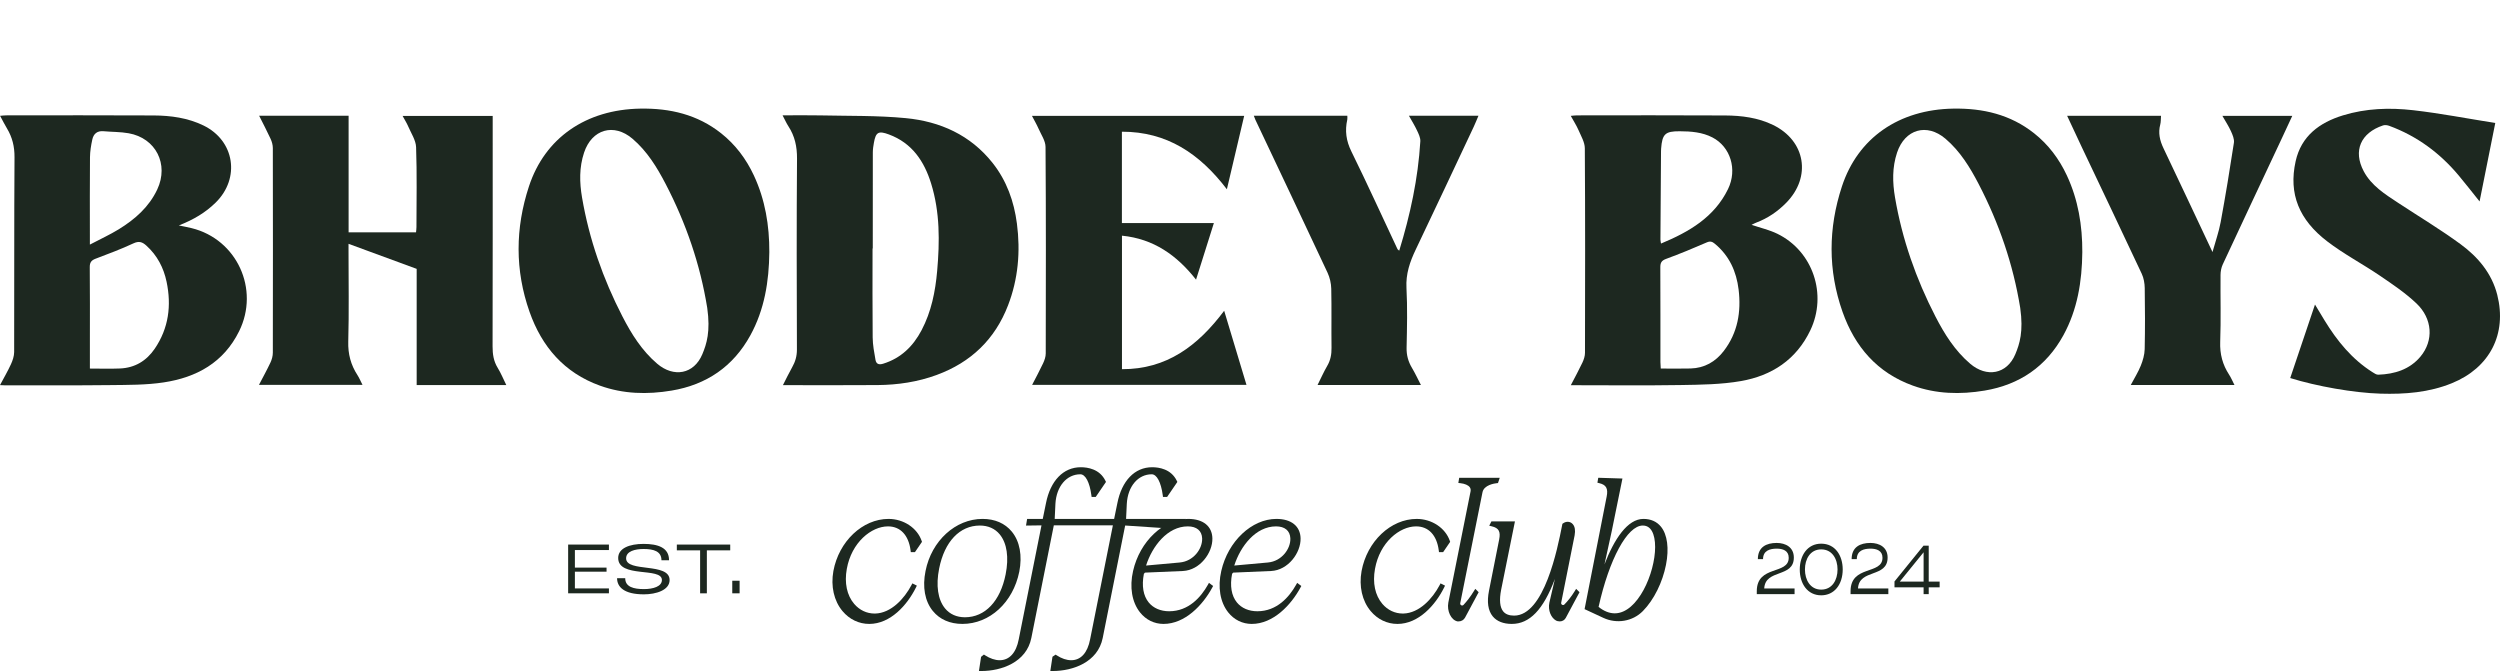 <svg viewBox="0 0 4444.92 1193.06" version="1.1" xmlns="http://www.w3.org/2000/svg" id="Layer_1">
  
  <defs>
    <style>
      .st0 {
        fill: #1d2820;
      }
    </style>
  </defs>
  <g>
    <path d="M1578.72,935.88c22.02,0,36.7,15.51,40.25,42.55l.42,3.21h7.4l12.47-18.26-.6-1.75c-7.91-22.98-32.1-39.02-58.83-39.02-46.18,0-88.35,39.84-98.09,92.69-4.88,27.11,1.03,53.06,16.19,71.19,12.31,14.72,29.21,22.82,47.59,22.82,37.58,0,67.52-33.46,83.01-64.78l1.62-3.28-7.99-4.02-1.69,3.21c-12.57,23.89-36.07,49.68-64.34,50.42-.35,0-.7.01-1.05.01-14,0-26.87-6.07-36.34-17.15-13-15.22-17.66-37.34-13.14-62.28,8.44-47.29,43.8-75.55,73.12-75.55Z" class="st0"></path>
    <path d="M1812.22,1016.68v-.02c5.65-28.83.93-54.22-13.3-71.5-12.14-14.76-30.11-22.56-51.94-22.56-48.17,0-90.82,38.96-101.4,92.61-5.81,28.47-1.21,53.73,12.98,71.11,12.28,15.04,30.47,22.98,52.62,22.98,48.43,0,89.97-38.08,101.02-92.62ZM1669.79,1010.78h0c9.49-47.82,36.55-76.38,72.39-76.38,14.68,0,26.91,5.45,35.35,15.74,12.79,15.6,16.51,40.81,10.47,70.99-9.49,47.81-36.55,76.36-72.39,76.36-14.69,0-26.92-5.45-35.36-15.75-12.79-15.6-16.5-40.8-10.47-70.97Z" class="st0"></path>
    <path d="M2088.69,938.69l20.32-16.1h-106.87l1.29-27.1c1.78-30.75,19.99-52.23,44.29-52.23,9.03,0,16.54,14.19,19.59,37.01l.43,3.2h7.4l18.16-26.61-.92-1.92c-10.12-21.09-31.85-24.23-43.91-24.23-30.97,0-54.11,24.01-61.91,64.2l-5.67,27.67h-105.67l1.29-27.1c1.78-30.75,19.99-52.23,44.29-52.23,9.04,0,16.55,14.19,19.59,37.01l.43,3.2h7.39l18.17-26.61-.92-1.92c-10.12-21.09-31.85-24.23-43.91-24.23-30.96,0-54.11,24.01-61.91,64.2l-5.67,27.67h-27.8l-1.96,11.86,27.52-.37-40.45,202.56c-4.55,24-16.63,37.22-34.01,37.22-7.9,0-17.26-3.15-25.66-8.63l-2.24-1.46-5.06,4.05-3.8,25.22h4.29c35.52,0,80.11-15.36,88.86-58.68l39.99-200.34h105.01l-40.46,202.62c-4.55,24-16.5,37.22-33.64,37.22-8.14,0-17.01-2.98-25.66-8.63l-2.04-1.33-5.59,3.74-3.84,25.4h4.29c35.52,0,80.11-15.36,88.86-58.68l39.93-200.01,84.28,5.63,3.92-1.31Z" class="st0"></path>
    <path d="M2147.45,1039.96c-12.09,21.37-33.82,46.84-68.74,46.84-15.17,0-28.06-5.54-36.29-15.59-9.78-11.94-12.75-29.54-8.63-50.95l1.96-2.16,67.46-2.88h.02c30.22-1.41,52.95-32.37,52.36-58.07-.5-21.63-16.56-34.54-42.94-34.54-43.93,0-86.09,39.78-98.06,92.52-6.6,28.68-2.1,55.54,12.35,73.7,10.52,13.21,25.36,20.49,41.8,20.49,38.11,0,69.75-33.4,86.64-64.66l1.51-2.79-7.38-5.55-2.07,3.66ZM2097.57,1000.1l-59.9,5.42c11.03-34.47,38.08-69.64,74.24-69.64,15.59,0,24.88,7.71,25.47,21.13.82,18.64-15.32,40.91-39.82,43.09Z" class="st0"></path>
    <path d="M2304.27,1039.96c-12.09,21.37-33.82,46.84-68.74,46.84-15.17,0-28.06-5.54-36.29-15.59-9.78-11.94-12.75-29.54-8.63-50.95l1.96-2.16,67.46-2.88h.02c30.22-1.41,52.95-32.37,52.36-58.07-.5-21.63-16.56-34.54-42.94-34.54-43.93,0-86.09,39.78-98.06,92.52-6.6,28.68-2.1,55.54,12.35,73.7,10.52,13.21,25.36,20.49,41.8,20.49,38.11,0,69.75-33.4,86.64-64.66l1.51-2.79-7.38-5.55-2.07,3.66ZM2254.39,1000.1l-59.9,5.42c11.03-34.47,38.08-69.64,74.24-69.64,15.59,0,24.88,7.71,25.47,21.13.82,18.64-15.32,40.91-39.82,43.09Z" class="st0"></path>
    <path d="M2559.56,1040.43c-12.57,23.89-36.07,49.68-64.34,50.42-.35,0-.7.01-1.05.01-14,0-26.87-6.07-36.34-17.15-13-15.22-17.66-37.34-13.14-62.28,8.44-47.29,43.8-75.55,73.12-75.55,22.02,0,36.7,15.51,40.25,42.55l.42,3.21h7.4l12.47-18.26-.6-1.75c-7.91-22.98-32.1-39.02-58.83-39.02-46.18,0-88.35,39.84-98.09,92.69-4.88,27.11,1.03,53.06,16.19,71.19,12.31,14.72,29.21,22.82,47.59,22.82,37.58,0,67.52-33.46,83.01-64.78l1.62-3.28-7.99-4.02-1.69,3.21Z" class="st0"></path>
    <path d="M2663.35,858.86l3.14-9.32h-72.1l-1.51,9.14,3.87.43c7.62.85,13.75,3.5,16.4,7.1,1.56,2.11,2.02,4.64,1.42,7.71l-39.49,197.45c-2.77,15.06,4.91,30.99,16.13,33.42l2.25.02c4.76.04,9.15-2.57,11.39-6.77l24.15-45.13-5.98-5.98-2.45,3.98c-6.29,10.25-12.74,18.51-18.51,24.6-2.34,2.47-6.46.25-5.79-3.08l39.55-197.1c2.55-13.13,21.42-15.82,25.18-16.22l2.35-.25Z" class="st0"></path>
    <path d="M2799.9,1050.92c-6.27,10.21-12.75,18.07-18.45,23.82-2.35,2.38-6.36.17-5.71-3.11l23.92-119.9v-.08c1.54-8.65.48-15.23-3.14-19.54-.49-.58-1.08-1.19-1.81-1.78-4.29-3.47-10.5-3.31-15.06-.19l-1.75,1.2-.78,3.93c-7.78,39.39-31.46,159.27-85.14,159.27-8.73,0-15.2-2.49-19.24-7.4-6.06-7.35-7.3-20.39-3.72-38.73l24.51-121.39h-41.83l-3.87,7.68,4.55,1.08c12.37,2.94,15.92,9.27,13.1,23.36l-18.08,91.14c-3.97,20.04-1.72,35.39,6.68,45.61,7.2,8.77,18.91,13.41,33.84,13.41,31.58,0,55.94-25.01,76.64-79.93l-9.78,41.91c-2.99,14.21,3.23,27.17,11.6,31.9,2.11,1.19,4.57,1.61,7,1.63h0c4.39.04,8.44-2.37,10.52-6.24l24.42-45.65-5.98-5.98-2.45,3.99Z" class="st0"></path>
    <path d="M2953.02,936.32c-7.47-9.1-17.95-13.72-31.16-13.72-28.06,0-51.85,35.76-69.16,80.89l13-59.49,18.95-93.2-43.01-1.35-1.48,8.8,3.36.8c12.26,2.92,15.93,9.57,13.1,23.74l-39.29,200.23,33.39,15.52c23.67,11,52,6.49,70.29-12.13,19.96-20.32,34.95-51.42,41-81.91,5.84-29.23,2.57-54.08-8.99-68.18ZM2920.76,934.4c7.22,0,12.57,3.29,16.37,10.05,3.7,6.6,5.65,16.31,5.65,28.08,0,46.4-30.85,117.96-71.83,117.96-9.53,0-19.19-3.83-28.74-11.39,19-85.31,51.19-144.7,78.56-144.7Z" class="st0"></path>
  </g>
  <g>
    <path d="M1010.14,1054.9v-86.68h72.5v9.75h-60.51v31.22h56.3v7.25h-56.3v29.77h60.51v8.69h-72.5Z" class="st0"></path>
    <path d="M1111.63,1028.03c-.13,15.55,15.15,19.36,33.2,19.36,16.47,0,32.01-4.61,32.01-16.2,0-23.32-77.73-2.77-77.73-39.13,0-17.26,20.02-25.03,45.19-25.03s45.45,6.45,45.19,29.11h-13.44c0-16.07-13.96-20.03-31.75-20.03-15.28,0-31.09,3.95-31.09,16.6,0,25.69,77.33,6.72,77.33,38.6,0,17.92-23.98,25.42-45.71,25.42-35.31,0-47.69-13.17-47.69-28.72h14.49Z" class="st0"></path>
    <path d="M1203.37,968.22h94.94v10.28h-41.54v76.41h-11.99v-76.41h-41.41v-10.28Z" class="st0"></path>
    <path d="M1301.95,1032.51h13.04v22.39h-13.04v-22.39Z" class="st0"></path>
  </g>
  <g id="CkoJFB">
    <g>
      <path d="M619.81,205.79v207.3h119.89c.28-3.37.75-6.34.75-9.31.05-47.36,1.03-94.76-.64-142.06-.44-12.5-8.86-24.81-14.06-37.02-2.54-5.96-6.09-11.48-9.92-18.54h160.16v13.36c0,132.07.14,264.15-.21,396.22-.04,13.85,1.76,26.35,9.13,38.34,5.75,9.34,9.91,19.67,15.24,30.51h-159.33v-206.58c-40.58-14.92-80.11-29.45-121.16-44.54,0,6.04,0,10.2,0,14.36,0,53.14.98,106.3-.47,159.4-.61,22.27,4.54,41.44,16.33,59.65,3.29,5.08,5.62,10.79,8.99,17.38h-184.09c7-13.44,14.18-26.35,20.44-39.7,2.51-5.35,4.21-11.64,4.22-17.51.24-121.29.23-242.58,0-363.87-.01-5.48-1.68-11.34-3.99-16.37-6.21-13.53-13.18-26.71-20.34-41.02h159.02Z" class="st0"></path>
      <path d="M0,684.73c7.15-13.46,13.94-25.02,19.47-37.14,3.07-6.73,5.67-14.41,5.7-21.66.35-115.46-.14-230.93.63-346.39.13-18.92-3.89-35.41-13.42-51.2-4.13-6.84-7.68-14.03-12.23-22.42,4.31-.34,7.5-.8,10.68-.8,87.46-.04,174.93-.36,262.39.15,30.46.18,60.49,4.22,88.5,17.81,55.58,26.98,65.83,93.84,21.67,137.16-18.16,17.81-39.13,30.28-65.41,40.57,9.62,2.03,16.26,3.24,22.79,4.85,80.51,19.87,121.19,108.68,84.44,183.13-27.62,55.95-75.75,82.28-134.3,91.13-31.01,4.69-62.9,4.42-94.41,4.78-62.79.72-125.6.33-188.4.38-1.91,0-3.82-.16-8.1-.35ZM159.8,655.29c18.96,0,36.27.58,53.54-.14,26.42-1.1,47.05-13.53,61.77-35.16,24.8-36.44,29.97-76.74,21.06-119.07-5.24-24.91-16.65-46.82-35.92-64.24-7.08-6.4-13.05-8.66-23.01-4-21.9,10.24-44.65,18.69-67.28,27.28-7.56,2.87-10.46,6.69-10.37,15.1.46,43.87.22,87.76.22,131.63,0,15.71,0,31.43,0,48.59ZM159.8,434.87c19.19-10.08,35.85-17.69,51.34-27.21,28.79-17.71,53.79-39.53,68.53-70.96,20.93-44.63-2.57-91.23-51-99.79-14.63-2.59-29.77-2.24-44.64-3.61-11.29-1.04-17.73,4.72-19.91,14.74-2.26,10.41-4.03,21.15-4.13,31.76-.44,46.51-.19,93.02-.19,139.53v15.55Z" class="st0"></path>
      <path d="M2792.87,684.87c7.44-14.36,14.43-27.06,20.6-40.15,2.52-5.34,4.58-11.53,4.59-17.33.26-121.27.48-242.54-.3-363.81-.07-10.69-6.62-21.56-11.1-31.95-3.6-8.34-8.63-16.07-13.89-25.64,4.54-.38,7.72-.87,10.9-.87,87.87-.04,175.75-.39,263.62.17,29.28.19,58.42,3.86,85.26,16.94,57.72,28.13,68.45,92.37,23.31,138.31-15.24,15.51-32.81,27.53-53.26,35.23-2.8,1.05-5.43,2.56-8.38,3.98,15.73,5.34,31.56,8.91,45.75,15.82,63.48,30.93,89.23,108.05,58.7,171.8-25.03,52.26-68.53,80.57-123.36,90.15-34.99,6.11-71.19,6.48-106.89,7.06-64.33,1.04-128.69.29-195.54.29ZM2952.75,655.25c18.56,0,35.85.4,53.12-.1,24.65-.71,44.24-11.93,59.01-31.23,24.77-32.36,31.06-69.51,26.32-108.95-3.89-32.31-16.61-60.4-42.32-81.61-4.35-3.59-7.99-5.13-14.21-2.42-23.93,10.44-48.09,20.41-72.58,29.42-8.17,3-10.14,7.03-10.1,15,.29,56.15.14,112.31.18,168.46,0,3.41.34,6.81.58,11.41ZM2953.21,433.04c50.16-20.82,94.77-46.86,119.13-96.81,17.12-35.12,4.16-75.29-27.53-91.79-18.22-9.49-38.2-10.97-58.32-11.07-25.82-.13-31.11,4.85-33.08,30.94-.12,1.53-.17,3.07-.18,4.61-.36,52.31-.72,104.62-1.04,156.94-.01,1.8.49,3.6,1.01,7.19Z" class="st0"></path>
      <path d="M1391.39,205.08c23.81,0,45.32-.41,66.81.08,50.78,1.16,101.82.01,152.26,4.88,61.13,5.9,115.05,29.99,154.43,79.78,24.98,31.58,38.02,68.25,43.15,107.69,6.45,49.57,2.33,98.3-15.73,145.25-23.28,60.52-65.95,101.45-126.77,123.83-33.95,12.5-69.18,17.73-105.1,18.04-55.47.48-110.95.13-168.43.13,5.71-11.13,10.67-21.65,16.4-31.74,5.6-9.87,8.52-19.8,8.48-31.49-.39-113.17-.69-226.34.18-339.5.16-21.31-3.9-40.05-15.39-57.64-3.53-5.4-6.12-11.4-10.29-19.32ZM1551.77,441.74c-.14,0-.27,0-.41,0,0,52.74-.33,105.48.23,158.22.14,13.27,2.64,26.6,4.98,39.74,1.24,6.98,5.41,9.52,13.58,6.99,31.82-9.83,53.34-31,68.42-59.64,17.33-32.92,24.45-68.67,27.67-105.22,4.61-52.32,5.06-104.56-10.7-155.44-12.33-39.77-33.88-72.1-75.17-87.37-18.28-6.76-23.23-4.29-26.57,14.67-1,5.66-1.93,11.43-1.94,17.15-.14,56.97-.09,113.94-.09,170.91Z" class="st0"></path>
      <path d="M1367.83,448.41c-.51,51.78-8.57,102.1-33.81,147.98-30.4,55.23-77.65,87.64-139.97,98.07-43.23,7.23-86,6.13-127.51-8.85-63.39-22.86-103.18-69.15-125.04-131.21-26.05-73.92-25.44-148.7-1.08-222.9,28.39-86.47,101.42-136.81,198.15-138.39,52.6-.86,101.42,10.48,143.52,43.81,25.53,20.21,44.6,45.71,58.22,74.91,20.14,43.17,27.75,89.17,27.52,136.59ZM1257.45,547.45c-12.52-77.5-37.79-150.81-73.94-220.35-15.46-29.73-32.97-58.27-58.96-80.44-33.15-28.28-72.22-16.94-86.08,24.64-8.78,26.35-8.19,53.05-3.63,79.8,12.67,74.3,37.35,144.67,71.82,211.55,16.05,31.15,34.57,60.79,61.78,84.01,29.39,25.08,65.33,18.74,80.26-16.78,7.69-18.3,14.7-40.39,8.75-82.42Z" class="st0"></path>
      <path d="M4436.5,218.72c-9.69,48.43-18.56,92.8-27.89,139.44-13.24-16.5-24.71-31.26-36.67-45.61-33.62-40.34-74.54-70.66-124.05-88.86-3.32-1.22-7.68-1.78-10.91-.7-39.85,13.33-53.62,45.18-34.38,81.47,13.6,25.65,37.86,40.82,61.34,56.28,37.08,24.43,75.3,47.3,111.04,73.55,30.72,22.57,55.32,51.57,65.05,89.89,17.72,69.79-13.45,129.86-80.7,157.17-40.78,16.57-83.56,19.84-126.88,18.56-47.41-1.39-113.89-13.15-160.51-27.75,14.37-42.65,28.73-85.27,44.04-130.7,6.5,10.78,11.67,19.48,16.95,28.11,22.26,36.42,48.67,69.04,85.29,92.17,3.15,1.99,6.86,4.59,10.23,4.48,29.1-1,55.92-9.3,75.03-32.15,23.86-28.53,21.56-67.37-7.09-94.57-19.56-18.57-42.39-33.95-64.81-49.2-30.97-21.06-64.52-38.6-94.12-61.34-49.29-37.86-68.89-83.84-55.86-142.34,9.98-44.8,42.37-68.65,84.15-81.49,40.77-12.53,82.9-13.94,124.63-9.18,48.39,5.52,96.34,14.83,146.13,22.75Z" class="st0"></path>
      <path d="M2181.36,336.51c-48.78-63.83-106.89-102.41-186.66-102.35v162.42h163.54c-10.66,33.83-20.86,66.21-31.71,100.62-34.29-43.55-75.53-72.61-131.7-78.18v237.37c79.6.3,135.03-41.57,181.72-103.85,13.66,45.4,26.5,88.07,39.65,131.77h-381.13c6.9-13.43,13.65-25.75,19.57-38.46,2.5-5.37,4.64-11.54,4.65-17.35.26-122.44.53-244.89-.36-367.32-.08-10.9-7.82-21.86-12.51-32.57-3.18-7.27-7.25-14.15-11.66-22.64h377.35c-10.1,42.87-20.05,85.1-30.76,130.55Z" class="st0"></path>
      <path d="M3972.83,684.51h-184.4c6.2-11.71,13.04-22.55,17.77-34.23,3.77-9.3,6.76-19.61,6.98-29.53.81-36.17.65-72.38.08-108.56-.13-8.53-1.71-17.74-5.3-25.4-35.19-75.13-70.96-150-106.51-224.96-8.68-18.3-17.17-36.68-26.19-55.98h166.97c-.46,5.74-.13,10.84-1.37,15.53-3.95,14.93-.82,28.45,5.69,42.1,28.93,60.64,57.43,121.49,87.2,184.65,5.3-19.08,11.36-35.96,14.56-53.37,8.62-46.82,16.34-93.81,23.51-140.88.99-6.48-2.34-14.15-5.24-20.57-4.05-8.99-9.57-17.31-15.25-27.3h124.27c-7.06,15.19-13.74,29.67-20.52,44.11-34.4,73.29-68.92,146.53-103.07,219.93-2.63,5.66-3.9,12.45-3.96,18.74-.35,39.65.87,79.35-.59,118.96-.8,21.8,4.23,40.73,15.93,58.6,3.5,5.35,5.95,11.39,9.42,18.16Z" class="st0"></path>
      <path d="M2526.35,684.51h-183.79c6-11.97,11.07-23.43,17.33-34.21,5.84-10.05,7.67-20.4,7.52-31.87-.45-35.02.31-70.07-.47-105.08-.21-9.61-2.56-19.87-6.64-28.58-42.46-90.8-85.48-181.33-128.32-271.95-.93-1.97-1.59-4.06-2.74-7.06h166.25c0,2.55.41,4.86-.06,6.96-4.43,19.68-2.01,37.64,7.19,56.35,28.3,57.52,54.83,115.91,82.12,173.93.43.92,1.64,1.48,3.06,2.69,19.59-63.81,33.54-128.23,37.52-194.5.38-6.3-3.07-13.17-5.9-19.24-4.01-8.6-9.1-16.69-14.37-26.15h123.61c-2.83,6.64-5.37,13.17-8.35,19.49-34.32,72.89-68.46,145.87-103.22,218.56-10.39,21.72-17.75,43.15-16.42,68.12,1.88,35.31.98,70.82.22,106.21-.29,13.3,2.89,24.73,9.55,35.92,5.63,9.46,10.27,19.51,15.92,30.41Z" class="st0"></path>
      <path d="M3702.28,448.41c-.51,51.78-8.57,102.1-33.81,147.98-30.4,55.23-77.65,87.64-139.97,98.07-43.23,7.23-86,6.13-127.51-8.85-63.39-22.86-103.18-69.15-125.04-131.21-26.05-73.92-25.44-148.7-1.08-222.9,28.39-86.47,101.42-136.81,198.15-138.39,52.6-.86,101.42,10.48,143.52,43.81,25.53,20.21,44.6,45.71,58.22,74.91,20.14,43.17,27.75,89.17,27.52,136.59ZM3591.89,547.45c-12.52-77.5-37.79-150.81-73.94-220.35-15.46-29.73-32.97-58.27-58.96-80.44-33.15-28.28-72.22-16.94-86.08,24.64-8.78,26.35-8.19,53.05-3.63,79.8,12.67,74.3,37.35,144.67,71.82,211.55,16.05,31.15,34.57,60.79,61.78,84.01,29.39,25.08,65.33,18.74,80.26-16.78,7.69-18.3,14.7-40.39,8.75-82.42Z" class="st0"></path>
    </g>
  </g>
  <g>
    <path d="M3180.27,991.67c0-12.78-10.61-16.2-21.22-16.2-12.11,0-24.43,3.42-24.43,18.71h-9.21c0-21.61,15.22-28.85,33.44-28.85,16.22,0,30.54,7.91,30.54,25.95,0,36.62-50.66,19.76-52.66,54.94h53.96v10.14h-67.18v-5.14c0-47.16,56.77-28.72,56.77-59.55Z" class="st0"></path>
    <path d="M3238.06,966.64c24.63,0,38.14,20.68,38.24,45.84-.1,27-15.12,45.98-38.24,45.98-24.53,0-38.14-20.82-38.14-45.85s13.62-45.98,38.14-45.98ZM3238.06,1048.32c19.62,0,29.03-17.26,29.03-35.83s-9.41-35.7-29.03-35.7-28.93,17.26-28.93,35.7,9.41,35.83,28.93,35.83Z" class="st0"></path>
    <path d="M3347,991.67c0-12.78-10.61-16.2-21.22-16.2-12.11,0-24.43,3.42-24.43,18.71h-9.21c0-21.61,15.22-28.85,33.44-28.85,16.22,0,30.54,7.91,30.54,25.95,0,36.62-50.66,19.76-52.66,54.94h53.96v10.14h-67.18v-5.14c0-47.16,56.77-28.72,56.77-59.55Z" class="st0"></path>
    <path d="M3368.34,1044.23v-10.41l51.56-63.63h9.31v63.9h19.41v10.14h-19.41v12.12h-9.11v-12.12h-51.76ZM3420.1,1034.09v-52.17l-42.35,52.17h42.35Z" class="st0"></path>
  </g>
</svg>